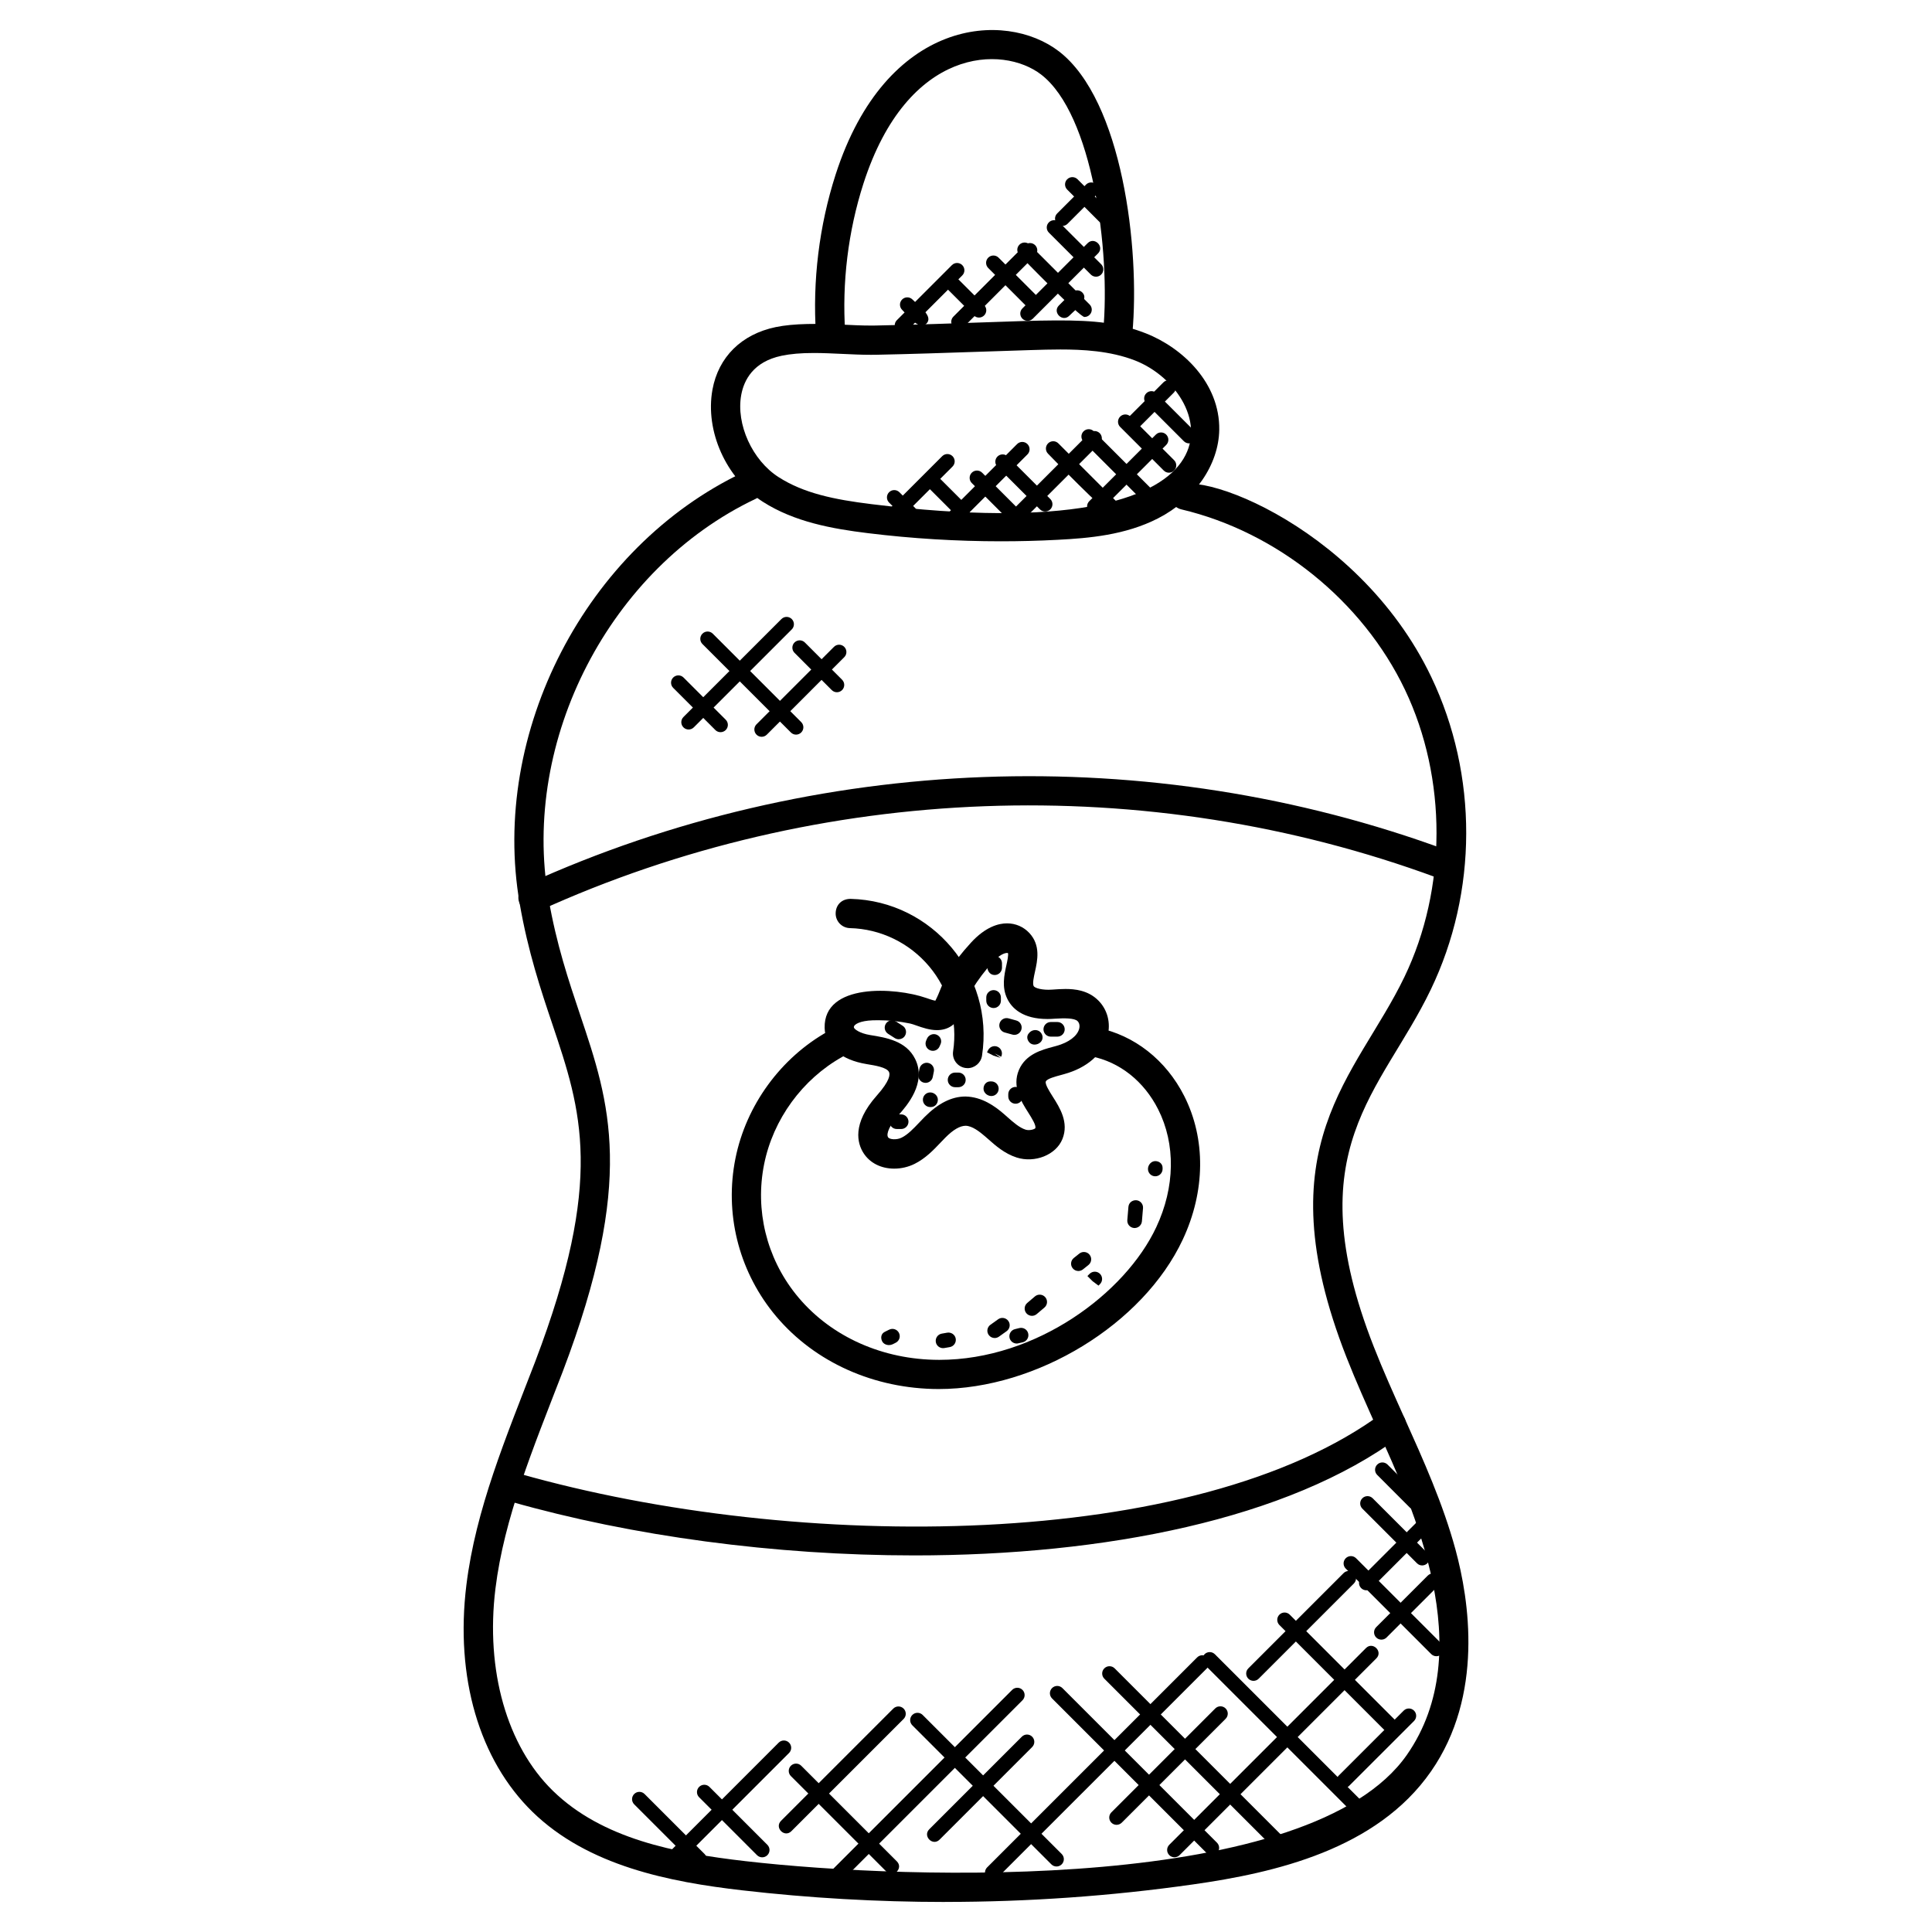 <?xml version="1.0" encoding="UTF-8"?>
<!-- Uploaded to: SVG Repo, www.svgrepo.com, Generator: SVG Repo Mixer Tools -->
<svg fill="#000000" width="800px" height="800px" version="1.1" viewBox="144 144 512 512" xmlns="http://www.w3.org/2000/svg">
 <g>
  <path d="m409.28 287.45c-11.75 0-23.617-0.723-35.258-2.156-9.535-1.164-19.516-2.984-27.848-8.309-9.758-6.231-15.371-18.742-13.363-29.742 1.582-8.625 7.68-14.664 16.742-16.555 4.852-1.016 11.379-0.961 17.973-0.645 2.441 0.117 4.867 0.234 7.223 0.234l1.254-0.008c45.754-0.93 57.797-3.363 71.648 2.07 9.82 3.852 19.641 13.238 19.461 25.547-0.141 9.301-6.512 18.523-16.238 23.492-8.641 4.426-18.277 5.254-26.648 5.68-4.965 0.266-9.953 0.391-14.945 0.391zm-49.629-49.902c-3.41 0-6.117 0.234-8.504 0.73-7.566 1.582-10 6.512-10.711 10.371-1.426 7.766 2.93 17.348 9.914 21.805 6.637 4.246 14.641 5.93 24.609 7.152 103.83 12.75 91.609-29.531 69.875-38.059-6.629-2.598-14.066-2.93-19.812-2.93-2.606 0-5.207 0.078-7.789 0.156l-13.531 0.441c-9.184 0.309-18.355 0.621-27.539 0.805l-1.41 0.008c-2.465 0-5.016-0.117-7.59-0.242-2.5-0.113-5.023-0.238-7.512-0.238z"/>
  <path d="m364.11 236.31c-2.016 0-3.711-1.566-3.859-3.613-0.961-14.199 0.836-28.871 5.191-42.422 13.363-41.477 44.887-43.66 59.188-32.664 16.797 12.922 21.531 52.281 19.453 74.812-0.195 2.133-2.141 3.703-4.215 3.504-2.133-0.195-3.703-2.086-3.504-4.215 1.953-21.105-2.781-57.441-16.457-67.961-10.184-7.836-35.383-7.41-47.086 28.895-4.055 12.617-5.727 26.293-4.828 39.523 0.141 2.133-1.473 3.984-3.606 4.133-0.102 0.008-0.188 0.008-0.277 0.008z"/>
  <path d="m394.42 648.04c-17.938 0-35.887-1.031-53.738-3.086-19.215-2.215-40.84-6.426-55.582-20.805-14.121-13.773-20.5-35.66-17.508-60.062 2.473-20.113 10.465-39.059 18.262-59.301 18.348-48.25 12.238-66.426 4.504-89.438-3.016-8.953-6.418-19.098-8.625-31.832-7.891-45.398 17.547-94.547 59.172-114.31 1.914-0.914 4.246-0.102 5.164 1.836 0.922 1.93 0.102 4.238-1.828 5.164-38.594 18.324-62.18 63.891-54.867 105.98 2.109 12.145 5.285 21.57 8.34 30.68 7.914 23.516 14.727 43.824-4.598 94.66-7.984 20.68-15.508 38.738-17.82 57.488-2.66 21.656 3.039 41.676 15.223 53.566 13.043 12.719 32.25 16.477 51.07 18.648 43.699 5.039 149.83 8.371 175.28-28.215 19.215-27.641 1.52-65.457-7.781-86.129-2.852-6.356-5.711-12.719-8.254-19.191-22.059-56.234 2.574-74.254 15.348-100.78 11.293-23.461 11.348-52.629 0.148-76.121-11.207-23.5-33.91-41.816-59.254-47.801-2.086-0.488-3.371-2.582-2.875-4.668 1.961-8.465 49.305 7.566 69.121 49.125 12.379 25.949 12.316 56.914-0.164 82.828-13.098 27.246-35.645 42.242-15.105 94.586 2.488 6.356 5.301 12.602 8.109 18.844 5.039 11.207 10.254 22.797 13.57 34.988 3.606 13.27 7.559 38.539-6.504 58.75-14.371 20.672-41.281 26.863-63.117 29.957-21.77 3.094-43.73 4.629-65.688 4.629z"/>
  <path d="m380.99 453.7c-3.504 0-6.481-1.504-8.16-4.141-1.566-2.449-3.18-7.688 3.559-15.254 3.512-3.953 3.512-5.598 3.199-6.223-0.605-1.227-3.66-1.715-5.883-2.078-6.906-1.117-11.066-4.773-11.168-9.602-0.27-11.938 18.68-10.797 26.895-7.938 0.766 0.262 1.75 0.613 2.441 0.738 0.488-0.875 1.125-2.457 1.496-3.394 1.148-2.852 2.652-6.199 7.93-11.977 3.883-4.238 7.34-5.133 9.566-5.133 2.285 0 4.394 0.914 5.938 2.574 3.023 3.262 2.125 7.285 1.48 10.223-0.309 1.387-0.691 3.117-0.363 3.797 0.293 0.598 2.394 1.148 4.852 0.969 1.355-0.094 2.473-0.172 3.582-0.172 2.426 0 5.977 0.316 8.688 3.023 2.457 2.441 3.387 6 2.457 9.504-1.23 4.703-5.41 8.363-11.465 10.031l-0.867 0.242c-1.473 0.395-3.695 0.984-4.008 1.699-0.293 0.684 0.953 2.644 1.859 4.078 1.812 2.859 4.309 6.773 2.535 11.184-1.691 4.223-7.332 6.441-12.137 4.898-3.18-1.023-5.551-3.109-7.625-4.953l-0.766-0.668c-1.48-1.27-3.394-2.75-5.102-2.789-1.527 0-3.324 1.055-5.387 3.133l-1.316 1.363c-1.859 1.961-3.984 4.18-6.852 5.606-1.648 0.816-3.512 1.258-5.379 1.258zm-4.285-39.328-1.473 0.023c-3.238 0.125-4.977 1.039-4.953 1.836 0.008 0.473 1.551 1.621 4.332 2.07 4.199 0.676 9.535 1.527 11.914 6.34 3.148 6.348-2.309 12.496-4.363 14.812-2.262 2.543-3.418 4.984-2.812 5.93 0.395 0.637 2.34 0.738 3.582 0.109 1.637-0.805 3.109-2.356 4.672-4l1.441-1.496c3.637-3.644 7.168-5.41 10.82-5.41 4.394 0.094 7.773 2.551 10.238 4.68l0.805 0.715c1.668 1.473 3.238 2.859 4.875 3.387 1.047 0.34 2.465-0.125 2.582-0.395 0.285-0.73-0.969-2.703-1.883-4.156-1.836-2.898-4.356-6.859-2.441-11.309 1.797-4.156 6.023-5.293 9.113-6.117l0.805-0.219c3.269-0.898 5.519-2.598 6.031-4.527 0.211-0.812 0.055-1.559-0.434-2.047-0.805-0.805-3.465-0.805-5.977-0.637-0.836 0.062-1.402 0.086-1.977 0.086-6.656 0-9.48-2.922-10.664-5.363-1.512-3.102-0.805-6.301-0.242-8.867 0.219-0.984 0.621-2.828 0.41-3.262-0.875-0.125-2.34 0.574-4.102 2.504-1.969 2.148-3.758 4.527-5.34 7.07-0.348 0.559-0.707 1.535-1.133 2.566-1.41 3.512-2.473 5.898-4.387 7.191-1.086 0.738-2.379 1.109-3.836 1.109-1.938 0-3.797-0.645-5.441-1.219-0.629-0.219-1.203-0.434-1.699-0.535-2.777-0.574-5.629-0.871-8.465-0.871z"/>
  <path d="m392.78 512.11c-0.543 0-1.086-0.008-1.621-0.023-16.996-0.473-32.438-7.883-42.352-20.316-9.168-11.52-12.789-26.359-9.914-40.738 2.82-14.121 12.016-26.734 24.586-33.738 1.859-1.039 4.215-0.387 5.269 1.496 1.047 1.867 0.371 4.231-1.496 5.269-10.609 5.922-18.371 16.57-20.758 28.5-2.426 12.129 0.629 24.664 8.379 34.391 8.488 10.648 21.797 16.988 36.5 17.402 0.52 0.016 1.039 0.023 1.551 0.023 25.719 0 49.305-17.664 57.496-35.156 4.992-10.633 5.164-22.027 0.496-31.25-3.75-7.426-10.191-12.535-17.672-14.02-2.102-0.418-3.457-2.457-3.047-4.551 0.41-2.109 2.449-3.481 4.559-3.047 9.828 1.945 18.238 8.551 23.082 18.113 5.742 11.363 5.606 25.23-0.395 38.035-10.523 22.453-38.684 39.609-64.664 39.609z"/>
  <path d="m400.42 427.07c-0.195 0-0.395-0.016-0.59-0.047-2.117-0.324-3.574-2.301-3.246-4.418 1.227-8.023-1.078-16.215-6.316-22.469-5.246-6.262-12.914-9.977-21.035-10.176-2.133-0.055-3.828-1.828-3.773-3.969 0.055-2.141 1.52-3.781 3.977-3.781 21.695 0.543 38.098 20.137 34.809 41.566-0.297 1.91-1.949 3.293-3.824 3.293z"/>
  <path d="m285.25 385.74c-1.465 0-2.875-0.836-3.527-2.269-0.883-1.945-0.031-4.238 1.922-5.133 76.301-34.73 165.16-38.035 243.8-9.031 2.008 0.742 3.039 2.969 2.293 4.977-0.738 2.008-2.984 3.039-4.977 2.293-76.75-28.297-163.47-25.098-237.91 8.812-0.516 0.234-1.059 0.352-1.602 0.352z"/>
  <path d="m386.28 556.2c-36.98 0-74.836-5.125-106.75-14.207-2.062-0.59-3.254-2.727-2.668-4.789 0.582-2.062 2.703-3.269 4.781-2.668 73.617 20.941 179.32 20.641 228.79-16.113 1.691-1.27 4.141-0.93 5.418 0.797 1.277 1.723 0.914 4.148-0.805 5.426-29.648 22.02-78.379 31.555-128.77 31.555z"/>
  <path d="m438.41 280.11c-1.309 0-15.742-14.938-16.664-15.867-0.758-0.758-0.758-1.984 0-2.742 0.758-0.758 1.984-0.758 2.734 0l15.301 15.301c1.219 1.227 0.344 3.309-1.371 3.309z"/>
  <path d="m446.6 276.5-15.449-15.449c-0.758-0.758-0.758-1.984 0-2.742 0.758-0.758 1.984-0.758 2.742 0l15.449 15.449c0.758 0.758 0.758 1.984 0 2.734-0.758 0.758-1.984 0.773-2.742 0.008z"/>
  <path d="m452.41 268.7-11.555-11.555c-0.758-0.758-0.758-1.984 0-2.742 0.758-0.758 1.984-0.758 2.742 0l11.555 11.555c0.758 0.758 0.758 1.984 0 2.742-0.758 0.75-1.984 0.766-2.742 0z"/>
  <path d="m457.74 260.93-9.961-9.961c-0.758-0.758-0.758-1.984 0-2.742 0.758-0.758 1.984-0.758 2.742 0l9.961 9.961c0.758 0.758 0.758 1.984 0 2.742-0.75 0.754-1.98 0.762-2.742 0z"/>
  <path d="m419.6 278.99-11.262-11.262c-0.758-0.758-0.758-1.984 0-2.742 0.758-0.758 1.984-0.758 2.742 0l11.262 11.262c0.758 0.758 0.758 1.984 0 2.742-0.75 0.75-1.984 0.758-2.742 0z"/>
  <path d="m411.29 281.77-9.758-9.758c-0.758-0.758-0.758-1.984 0-2.742 0.758-0.758 1.984-0.758 2.742 0l9.758 9.758c0.758 0.758 0.758 1.984 0 2.742-0.758 0.762-1.984 0.77-2.742 0z"/>
  <path d="m397.64 280.85-7.199-7.199c-0.758-0.758-0.758-1.984 0-2.742 0.758-0.758 1.984-0.758 2.742 0l7.199 7.199c1.816 1.82-0.934 4.539-2.742 2.742z"/>
  <path d="m383.84 281.41-4.223-4.223c-0.758-0.758-0.758-1.984 0-2.742 0.758-0.758 1.984-0.75 2.734 0l4.223 4.223c0.758 0.758 0.758 1.984 0 2.742-0.742 0.742-1.965 0.758-2.734 0z"/>
  <path d="m378.73 282.59c-0.758-0.758-0.758-1.984 0-2.734l14.961-14.961c0.758-0.758 1.984-0.758 2.742 0 0.758 0.758 0.758 1.984 0 2.742l-14.961 14.961c-0.758 0.746-1.984 0.762-2.742-0.008z"/>
  <path d="m394.48 283.48c-0.758-0.758-0.758-1.984 0-2.734l19.059-19.059c0.758-0.758 1.984-0.758 2.742 0s0.758 1.984 0 2.742l-19.059 19.059c-0.758 0.742-1.984 0.75-2.742-0.008z"/>
  <path d="m411.75 282.47c-0.758-0.758-0.758-1.984 0-2.734l20.941-20.941c0.758-0.758 1.984-0.758 2.742 0 0.758 0.758 0.758 1.984 0 2.742l-20.941 20.941c-0.758 0.742-1.984 0.758-2.742-0.008z"/>
  <path d="m432.66 279.57c-0.758-0.758-0.758-1.984 0-2.742l17.656-17.656c0.758-0.758 1.984-0.758 2.742 0 0.758 0.758 0.758 1.984 0 2.742l-17.656 17.656c-0.758 0.75-1.98 0.766-2.742 0z"/>
  <path d="m443.12 257.27c-0.758-0.758-0.758-1.984 0-2.742l9.199-9.199c0.75-0.75 1.977-0.758 2.742 0 0.758 0.758 0.758 1.984 0 2.734l-9.199 9.199c-0.75 0.758-1.977 0.766-2.742 0.008z"/>
  <path d="m483.71 635.93-47.055-47.062c-0.758-0.758-0.758-1.984 0-2.734 0.758-0.758 1.984-0.758 2.742 0l47.055 47.062c0.758 0.758 0.758 1.984 0 2.742-0.758 0.742-1.98 0.758-2.742-0.008z"/>
  <path d="m502.51 624.43-39.297-39.297c-0.758-0.758-0.758-1.984 0-2.742 0.758-0.758 1.984-0.758 2.742 0l39.297 39.297c0.758 0.758 0.758 1.984 0 2.734-0.75 0.762-1.973 0.777-2.742 0.008z"/>
  <path d="m512.05 603.65-28.996-29.004c-0.758-0.758-0.758-1.984 0-2.742 0.758-0.758 1.984-0.758 2.742 0l28.996 29.004c0.758 0.758 0.758 1.984 0 2.742-0.758 0.754-1.984 0.77-2.742 0z"/>
  <path d="m523.29 582.35-22.656-22.656c-0.758-0.758-0.758-1.984 0-2.742 0.758-0.758 1.984-0.758 2.742 0l22.656 22.656c0.758 0.758 0.758 1.984 0 2.742-0.75 0.75-1.984 0.758-2.742 0z"/>
  <path d="m465.14 635.64c-0.496 0-0.992-0.188-1.371-0.566l-40.965-40.973c-0.758-0.758-0.758-1.984 0-2.742 0.758-0.758 1.984-0.758 2.742 0l40.965 40.973c0.758 0.758 0.758 1.984 0 2.742-0.379 0.383-0.867 0.566-1.371 0.566z"/>
  <path d="m422.62 638.07-36.848-36.848c-0.758-0.758-0.758-1.984 0-2.742 0.758-0.758 1.984-0.758 2.742 0l36.848 36.848c0.758 0.758 0.758 1.984 0 2.742-0.758 0.754-1.984 0.762-2.742 0z"/>
  <path d="m378.93 640.02-25.336-25.336c-0.758-0.758-0.758-1.984 0-2.742 0.758-0.758 1.984-0.758 2.742 0l25.336 25.336c1.832 1.836-0.957 4.527-2.742 2.742z"/>
  <path d="m344.62 635.64-15.348-15.348c-0.758-0.758-0.758-1.984 0-2.742 0.758-0.758 1.984-0.758 2.742 0l15.348 15.348c0.758 0.758 0.758 1.984 0 2.742-0.75 0.754-1.973 0.762-2.742 0z"/>
  <path d="m328 638.1-15.93-15.93c-0.758-0.758-0.758-1.984 0-2.742 0.758-0.758 1.984-0.758 2.742 0l15.93 15.93c0.758 0.758 0.758 1.984 0 2.734-0.758 0.762-1.98 0.77-2.742 0.008z"/>
  <path d="m319.18 639.75c-0.758-0.758-0.758-1.984 0-2.742l31.184-31.191c0.758-0.758 1.984-0.758 2.742 0 0.758 0.758 0.758 1.984 0 2.742l-31.191 31.191c-0.742 0.758-1.977 0.766-2.734 0z"/>
  <path d="m361.45 642.62 50.777-50.777c0.758-0.758 1.984-0.758 2.742 0 0.758 0.758 0.758 1.984 0 2.742l-50.777 50.777c-1.82 1.816-4.539-0.938-2.742-2.742z"/>
  <path d="m405.6 641.62c-0.758-0.758-0.758-1.984 0-2.742l55.66-55.652c0.758-0.758 1.984-0.758 2.742 0 0.758 0.758 0.758 1.984 0 2.742l-55.66 55.652c-0.758 0.754-1.98 0.762-2.742 0z"/>
  <path d="m453.87 635.63c-0.758-0.758-0.758-1.984 0-2.742l52.133-52.141c1.797-1.797 4.559 0.922 2.742 2.742l-52.141 52.141c-0.742 0.754-1.973 0.762-2.734 0z"/>
  <path d="m474.82 588.87c-0.758-0.758-0.758-1.984 0-2.734l25.246-25.246c0.758-0.758 1.984-0.758 2.734 0 0.758 0.758 0.758 1.984 0 2.742l-25.246 25.246c-0.742 0.746-1.973 0.754-2.734-0.008z"/>
  <path d="m498.76 617.3c-0.758-0.758-0.758-1.984 0-2.742l17.23-17.223c0.758-0.758 1.984-0.758 2.742 0 0.758 0.758 0.758 1.984 0 2.742l-17.23 17.223c-0.75 0.75-1.984 0.758-2.742 0z"/>
  <path d="m438.53 627.03c-0.758-0.758-0.758-1.984 0-2.742l27.531-27.531c0.758-0.758 1.984-0.758 2.742 0 0.758 0.758 0.758 1.984 0 2.742l-27.531 27.531c-0.758 0.75-1.98 0.766-2.742 0z"/>
  <path d="m390.26 628.78 24.539-24.539c0.758-0.758 1.984-0.758 2.734 0 0.758 0.758 0.758 1.984 0 2.742l-24.539 24.539c-1.809 1.816-4.531-0.941-2.734-2.742z"/>
  <path d="m350.98 626.54 29.746-29.742c0.758-0.758 1.984-0.758 2.742 0 0.758 0.758 0.758 1.984 0 2.742l-29.746 29.742c-1.82 1.816-4.547-0.938-2.742-2.742z"/>
  <path d="m393.91 501.27c-0.922 0-1.742-0.66-1.906-1.59-0.188-1.055 0.512-2.062 1.566-2.254l1.457-0.254c1.031-0.172 2.062 0.512 2.246 1.566 0.188 1.055-0.512 2.062-1.566 2.254l-1.457 0.254c-0.113 0.016-0.23 0.023-0.34 0.023z"/>
  <path d="m407.6 498.59c-0.605 0-1.203-0.285-1.582-0.812-0.621-0.875-0.418-2.086 0.465-2.703l2.039-1.457c0.859-0.621 2.078-0.418 2.703 0.457 0.621 0.875 0.418 2.086-0.465 2.703l-2.039 1.457c-0.336 0.23-0.727 0.355-1.121 0.355z"/>
  <path d="m417.48 492.71c-0.543 0-1.094-0.234-1.473-0.676-0.691-0.812-0.598-2.039 0.219-2.734l2.047-1.742c0.805-0.684 2.039-0.598 2.734 0.219 0.699 0.812 0.598 2.039-0.219 2.734l-2.047 1.734c-0.371 0.316-0.82 0.465-1.262 0.465z"/>
  <path d="m429.78 480.83c-0.566 0-1.133-0.246-1.504-0.723-0.676-0.828-0.543-2.055 0.293-2.727l1.457-1.164c0.836-0.668 2.062-0.535 2.719 0.293 0.676 0.828 0.543 2.055-0.293 2.727l-1.457 1.164c-0.363 0.289-0.797 0.43-1.215 0.43z"/>
  <path d="m444.68 469.44c-0.055 0-0.109 0-0.164-0.008-1.062-0.094-1.852-1.023-1.766-2.094l0.293-3.496c0.086-1.062 0.961-1.828 2.102-1.766 1.062 0.094 1.852 1.023 1.766 2.094l-0.293 3.496c-0.094 1.016-0.945 1.773-1.938 1.773z"/>
  <path d="m450.16 455.73c-1.07 0-1.938-0.867-1.938-1.938s0.867-2.086 1.938-2.086c1.07 0 1.938 0.723 1.938 1.789v0.293c0 1.074-0.879 1.941-1.938 1.941z"/>
  <path d="m435.11 484.7-1.566-1.172-1.371-1.367 0.598-0.598c0.766-0.742 1.992-0.738 2.742 0.023 0.75 0.766 0.738 1.992-0.031 2.742z"/>
  <path d="m379.59 500.46c-0.742 0-1.48-0.348-1.805-1-0.48-0.961-0.277-2.023 0.684-2.504l0.387-0.195 0.766-0.379c0.953-0.488 2.125-0.109 2.606 0.844 0.488 0.953 0.109 2.125-0.844 2.606l-0.797 0.402c-0.312 0.148-0.656 0.227-0.996 0.227z"/>
  <path d="m413.43 500.05c-0.867 0-1.668-0.59-1.883-1.473-0.246-1.039 0.387-2.094 1.426-2.34l1.148-0.285c1.031-0.254 2.102 0.355 2.356 1.402 0.262 1.039-0.363 2.094-1.402 2.356l-1.18 0.277c-0.16 0.039-0.309 0.062-0.465 0.062z"/>
  <path d="m382.17 419.41c-0.363 0-0.723-0.102-1.047-0.309l-1.773-1.133c-0.898-0.582-1.164-1.773-0.59-2.676 0.582-0.906 1.773-1.164 2.684-0.59l1.773 1.141c0.898 0.582 1.164 1.773 0.59 2.676-0.375 0.582-1 0.891-1.637 0.891z"/>
  <path d="m391.22 422.48c-0.246 0-0.496-0.047-0.742-0.148-0.992-0.41-1.465-1.543-1.047-2.535l0.242-0.566c0.449-0.984 1.629-1.457 2.59-1.008 0.977 0.441 1.434 1.543 0.984 2.519 0 0-0.039 0.094-0.047 0.094l-0.195 0.449c-0.305 0.746-1.023 1.195-1.785 1.195z"/>
  <path d="m389.29 430.97c-0.125 0-0.254-0.008-0.387-0.039-1.047-0.211-1.727-1.23-1.512-2.277l0.293-1.457c0.211-1.047 1.277-1.734 2.285-1.512 1.055 0.219 1.727 1.238 1.512 2.285l-0.293 1.457c-0.184 0.906-0.988 1.543-1.898 1.543z"/>
  <path d="m397.98 432.12h-0.875c-1.07 0-1.938-0.867-1.938-1.938s0.867-1.938 1.938-1.938h0.875c1.07 0 1.938 0.867 1.938 1.938s-0.867 1.938-1.938 1.938z"/>
  <path d="m406.73 434.46c-1.07 0-2.086-0.867-2.086-1.938 0-1.07 0.73-1.938 1.789-1.938h0.285c1.07 0 1.938 0.867 1.938 1.938 0.004 1.066-0.855 1.938-1.926 1.938z"/>
  <path d="m413.14 436.5c-1.07 0-1.938-0.867-1.938-1.938v-0.582c0-1.07 0.867-1.938 1.938-1.938 1.07 0 1.938 0.867 1.938 1.938v0.582c0 1.07-0.867 1.938-1.938 1.938z"/>
  <path d="m418.17 420.83c-0.48 0-0.945-0.164-1.293-0.496-0.75-0.758-0.898-1.836-0.141-2.598 0.008 0 0.156-0.156 0.156-0.164 0.758-0.75 2.062-0.805 2.805-0.055 0.75 0.758 0.82 1.906 0.07 2.66-0.422 0.43-1.02 0.652-1.598 0.652z"/>
  <path d="m424.22 418.72h-1.75c-1.07 0-1.938-0.867-1.938-1.938s0.867-1.938 1.938-1.938h1.75c1.07 0 1.938 0.867 1.938 1.938 0 1.066-0.867 1.938-1.938 1.938z"/>
  <path d="m412.81 418.25c-0.164 0-0.34-0.023-0.504-0.07l-2.062-0.566c-1.031-0.285-1.637-1.355-1.348-2.387 0.285-1.039 1.348-1.637 2.394-1.348l2.031 0.559c1.039 0.277 1.645 1.348 1.363 2.379-0.242 0.871-1.016 1.434-1.875 1.434z"/>
  <path d="m407.31 411.14c-1.07 0-1.938-0.867-1.938-1.938v-0.875c0-1.07 0.867-1.938 1.938-1.938 1.07 0 1.938 0.867 1.938 1.938v0.875c0 1.07-0.867 1.938-1.938 1.938z"/>
  <path d="m407.6 402.39c-2.727 0-2.629-5.047 0-5.047 1.07 0 1.938 0.867 1.938 1.938v1.172c0 1.07-0.867 1.938-1.938 1.938z"/>
  <path d="m409.17 424.34-1.875-0.582-1.727-0.883 0.293-0.582c0.488-0.945 1.652-1.324 2.606-0.844 0.953 0.488 1.332 1.652 0.844 2.606l-1.727-0.883z"/>
  <path d="m382.82 443.2h-1.164c-1.07 0-1.938-0.867-1.938-1.938s0.867-1.938 1.938-1.938h1.164c1.07 0 1.938 0.867 1.938 1.938s-0.871 1.938-1.938 1.938z"/>
  <path d="m390.7 437.38h-0.188c-1.07 0-1.938-0.867-1.938-1.938s0.867-1.938 1.938-1.938c1.07 0 2.031 0.867 2.031 1.938 0 1.066-0.785 1.938-1.844 1.938z"/>
  <path d="m431.39 228c-1.309 0-16.301-15.492-17.23-16.426-0.758-0.758-0.758-1.984 0-2.734 0.758-0.758 1.984-0.758 2.742 0l15.859 15.852c0.758 0.758 0.758 1.984 0 2.734-0.379 0.391-0.875 0.574-1.371 0.574z"/>
  <path d="m433.08 216.76-11.113-11.105c-0.758-0.758-0.758-1.984 0-2.734 0.758-0.758 1.984-0.758 2.742 0l11.113 11.105c0.758 0.758 0.758 1.984 0 2.734-0.75 0.754-1.973 0.762-2.742 0z"/>
  <path d="m436.7 203.33c-0.496 0-0.992-0.188-1.371-0.566l-8.512-8.52c-0.758-0.758-0.758-1.984 0-2.734 0.758-0.758 1.984-0.758 2.742 0l8.52 8.52c0.758 0.758 0.758 1.984 0 2.742-0.387 0.363-0.875 0.559-1.379 0.559z"/>
  <path d="m416.99 226.13-11.098-11.105c-0.758-0.758-0.758-1.984 0-2.742s1.984-0.758 2.742 0l11.105 11.105c1.809 1.82-0.945 4.543-2.75 2.742z"/>
  <path d="m402.06 227.59-7.106-7.106c-0.758-0.758-0.758-1.984 0-2.742 0.758-0.758 1.984-0.758 2.742 0l7.109 7.109c0.758 0.758 0.758 1.984 0 2.742-0.762 0.75-1.984 0.758-2.746-0.004z"/>
  <path d="m383.07 226.11c-0.758-0.758-0.758-1.984 0-2.742 0.758-0.758 1.984-0.758 2.742 0 2.016 2.016 5.59 4.512 3.684 6.418-1.844 1.836-4.535-1.785-6.426-3.676z"/>
  <path d="m381.68 231.58c-0.758-0.758-0.758-1.984 0-2.734l14.586-14.586c0.758-0.758 1.984-0.758 2.742 0 0.758 0.758 0.758 1.984 0 2.734l-14.586 14.586c-0.758 0.754-1.984 0.77-2.742 0z"/>
  <path d="m396.66 230.64c-0.758-0.758-0.758-1.984 0-2.734l18.922-18.93c0.758-0.758 1.984-0.758 2.742 0 0.758 0.758 0.758 1.984 0 2.734l-18.922 18.93c-0.75 0.754-1.98 0.77-2.742 0z"/>
  <path d="m414.95 228.46c-0.758-0.758-0.758-1.984 0-2.734l17.285-17.285c1.797-1.797 4.559 0.922 2.734 2.742l-17.277 17.285c-0.758 0.742-1.98 0.75-2.742-0.008z"/>
  <path d="m425.53 203.88c-0.496 0-0.992-0.188-1.371-0.566-0.758-0.758-0.758-1.984 0-2.742l7.648-7.656c0.75-0.75 1.977-0.766 2.742 0 0.758 0.758 0.758 1.984 0 2.742l-7.648 7.656c-0.379 0.371-0.875 0.566-1.371 0.566z"/>
  <path d="m424.63 224.94 3.441-3.441c0.758-0.758 1.984-0.75 2.742 0 1.883 1.883-1.473 4.207-3.441 6.176-1.812 1.812-4.559-0.93-2.742-2.734z"/>
  <path d="m325.12 336.76c-0.758-0.758-0.758-1.984 0-2.742l25.965-25.965c0.758-0.758 1.984-0.758 2.742 0 0.758 0.758 0.758 1.984 0 2.742l-25.965 25.965c-0.758 0.754-1.984 0.762-2.742 0z"/>
  <path d="m344.48 338.69c-0.758-0.758-0.758-1.984 0-2.742l20.523-20.523c0.758-0.758 1.984-0.758 2.734 0 0.758 0.758 0.758 1.984 0 2.734l-20.523 20.531c-0.75 0.754-1.977 0.762-2.734 0z"/>
  <path d="m353.59 338.11-23.438-23.438c-0.758-0.758-0.758-1.984 0-2.742 0.758-0.758 1.984-0.758 2.742 0l23.438 23.438c0.758 0.758 0.758 1.984 0 2.742-0.758 0.762-1.984 0.77-2.742 0z"/>
  <path d="m364.42 326.88-9.867-9.875c-0.758-0.758-0.758-1.984 0-2.742 0.766-0.758 1.992-0.75 2.742 0l9.867 9.875c0.758 0.758 0.758 1.984 0 2.742-0.75 0.754-1.977 0.77-2.742 0z"/>
  <path d="m333.58 337.47-11.176-11.176c-0.758-0.758-0.758-1.984 0-2.742 0.758-0.758 1.984-0.758 2.742 0l11.176 11.176c0.758 0.758 0.758 1.984 0 2.742-0.758 0.75-1.984 0.758-2.742 0z"/>
  <path d="m519.52 558.29-14.488-14.488c-0.758-0.758-0.758-1.984 0-2.742 0.758-0.758 1.984-0.758 2.742 0l14.488 14.488c0.758 0.758 0.758 1.984 0 2.742-0.762 0.75-1.984 0.758-2.742 0z"/>
  <path d="m519.01 544.11c-0.496 0-0.992-0.188-1.371-0.566l-8.664-8.672c-0.758-0.758-0.758-1.984 0-2.742 0.766-0.766 1.992-0.75 2.742 0l8.664 8.672c0.758 0.758 0.758 1.984 0 2.742-0.379 0.375-0.875 0.566-1.371 0.566z"/>
  <path d="m504.72 564.87c-0.758-0.758-0.758-1.984 0-2.734l15.293-15.293c0.758-0.758 1.984-0.758 2.742 0 0.758 0.758 0.758 1.984 0 2.742l-15.293 15.293c-0.758 0.746-1.984 0.762-2.742-0.008z"/>
  <path d="m510.08 578.52c-0.496 0-0.992-0.188-1.371-0.566-0.758-0.758-0.758-1.984 0-2.742l13.664-13.664c0.758-0.758 1.984-0.758 2.742 0 0.758 0.758 0.758 1.984 0 2.742l-13.664 13.664c-0.379 0.383-0.867 0.566-1.371 0.566z"/>
 </g>
</svg>